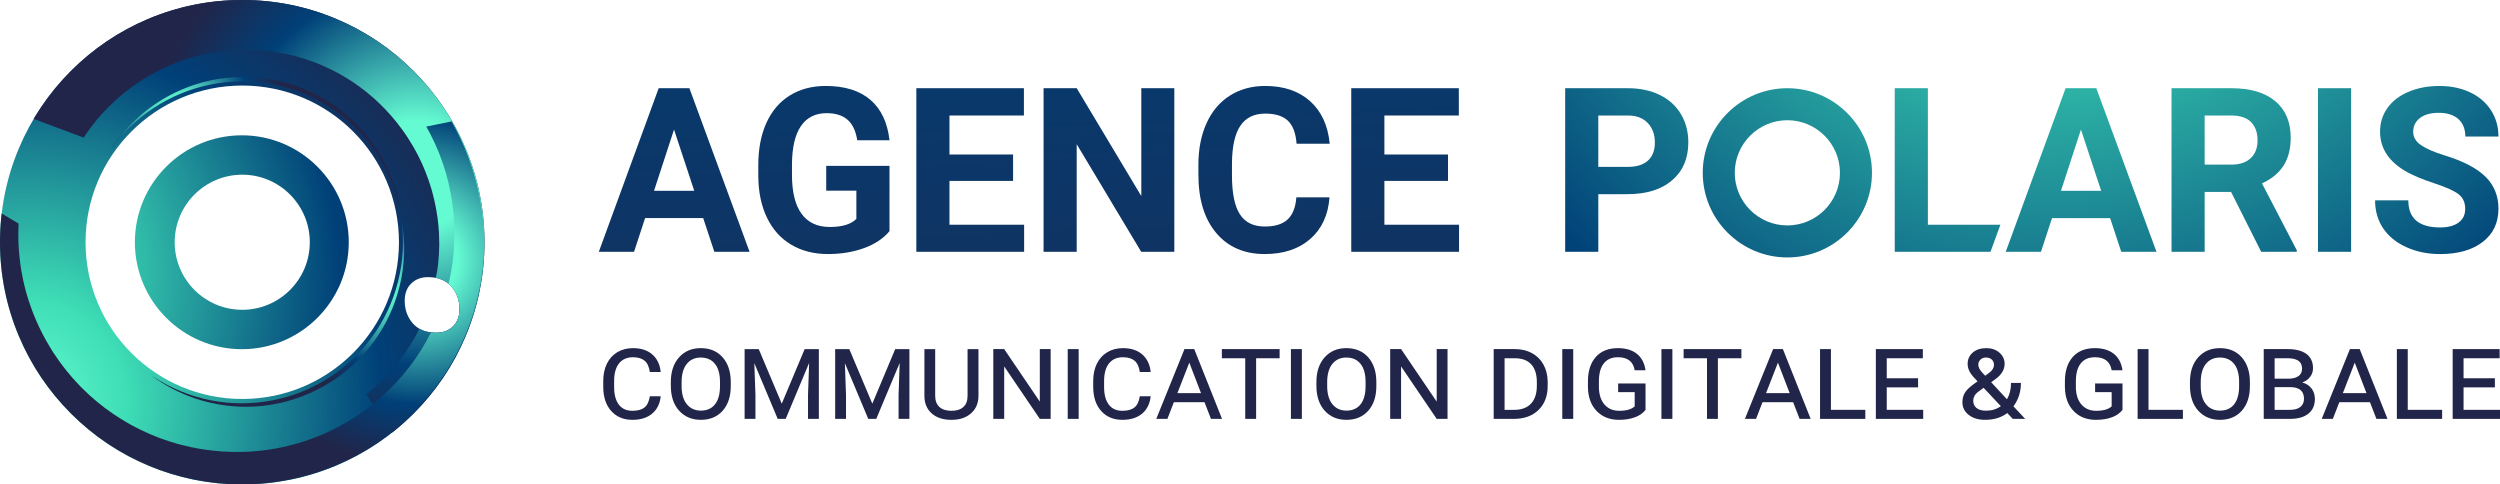 <svg xmlns="http://www.w3.org/2000/svg" xmlns:xlink="http://www.w3.org/1999/xlink" id="b" data-name="Calque 2" viewBox="0 0 937.483 181.682"><defs><radialGradient id="d" data-name="Polaris 2022" cx="9.21" cy="150.191" fx="9.21" fy="150.191" r="191.296" gradientUnits="userSpaceOnUse"><stop offset="0" stop-color="#65fbd2"></stop><stop offset=".2" stop-color="#3edeb6"></stop><stop offset=".7" stop-color="#004078"></stop><stop offset="1" stop-color="#212549"></stop></radialGradient><clipPath id="e"><path d="M174.535,55.478c-4.573-10.825-11.119-20.534-19.461-28.87-8.337-8.342-18.046-14.888-28.87-19.462C114.993,2.402,103.097,0,90.841,0s-24.152,2.402-35.363,7.141c-10.824,4.579-20.534,11.125-28.87,19.467-8.342,8.337-14.888,18.046-19.467,28.865C2.402,66.689,0,78.585,0,90.841s2.402,24.152,7.141,35.363c4.579,10.824,11.125,20.534,19.461,28.87,8.342,8.342,18.051,14.888,28.87,19.462,11.21,4.745,23.112,7.147,35.368,7.147s24.152-2.402,35.363-7.147c10.819-4.573,20.534-11.119,28.87-19.462,8.342-8.337,14.888-18.046,19.461-28.87,4.745-11.21,7.147-23.107,7.147-35.363s-2.402-24.153-7.147-35.363Zm-83.689,94.132c-32.457,0-58.765-26.308-58.765-58.764s26.308-58.764,58.765-58.764,58.764,26.313,58.764,58.764-26.308,58.764-58.764,58.764Zm79.019-27.198c-1.635,1.582-3.715,2.37-6.246,2.37-3.79,0-6.712-1.158-8.771-3.474-2.053-2.316-3.077-5.163-3.077-8.535,0-2.734,.815-4.895,2.45-6.476,1.63-1.581,3.71-2.37,6.24-2.37,3.79,0,6.718,1.158,8.766,3.474,2.059,2.321,3.088,5.163,3.088,8.535,0,2.74-.82,4.895-2.45,6.476Z" fill="url(#d)"></path></clipPath><radialGradient id="f" data-name="D&#xE9;grad&#xE9; sans nom 10" cx="2159.927" cy="-8556.272" fx="2159.927" fy="-8556.272" r="39.61" gradientTransform="translate(6587.425 -5902.951) rotate(-146.543)" gradientUnits="userSpaceOnUse"><stop offset="0" stop-color="#65fbd2"></stop><stop offset=".2" stop-color="#65fbd2"></stop><stop offset=".7" stop-color="#004078"></stop><stop offset="1" stop-color="#212549"></stop></radialGradient><radialGradient id="g" data-name="D&#xE9;grad&#xE9; sans nom 10" cx="156.103" cy="65.715" fx="156.103" fy="65.715" r="101.679" gradientTransform="matrix(1, 0, 0, 1, 0, 0)" xlink:href="#f"></radialGradient><radialGradient id="h" data-name="D&#xE9;grad&#xE9; sans nom 10" cx="-1293.492" cy="414.507" fx="-1293.492" fy="414.507" r="39.61" gradientTransform="translate(1323.761 -557.501) rotate(-11.543)" xlink:href="#f"></radialGradient><radialGradient id="i" data-name="D&#xE9;grad&#xE9; sans nom 10" cx="-1275.09" cy="408.132" fx="-1275.09" fy="408.132" r="76.996" gradientTransform="translate(1323.761 -557.501) rotate(-11.543)" xlink:href="#f"></radialGradient><radialGradient id="j" data-name="Polaris 2022" cx="-5.173" cy="102.729" fx="-5.173" fy="102.729" r="189.621" xlink:href="#d"></radialGradient><linearGradient id="k" data-name="Nouvelle nuance de d&#xE9;grad&#xE9;&#xA0;1" x1="246.356" y1="-62.371" x2="261.334" y2="301.045" gradientUnits="userSpaceOnUse"><stop offset="0" stop-color="#004078"></stop><stop offset="1" stop-color="#212549"></stop></linearGradient><linearGradient id="l" data-name="Nouvelle nuance de d&#xE9;grad&#xE9;&#xA0;1" x1="303.829" y1="-64.739" x2="318.807" y2="298.677" xlink:href="#k"></linearGradient><linearGradient id="m" data-name="Nouvelle nuance de d&#xE9;grad&#xE9;&#xA0;1" x1="358.401" y1="-66.989" x2="373.379" y2="296.428" xlink:href="#k"></linearGradient><linearGradient id="n" data-name="Nouvelle nuance de d&#xE9;grad&#xE9;&#xA0;1" x1="410.371" y1="-69.13" x2="425.349" y2="294.286" xlink:href="#k"></linearGradient><linearGradient id="o" data-name="Nouvelle nuance de d&#xE9;grad&#xE9;&#xA0;1" x1="468.582" y1="-71.53" x2="483.56" y2="291.886" xlink:href="#k"></linearGradient><linearGradient id="p" data-name="Nouvelle nuance de d&#xE9;grad&#xE9;&#xA0;1" x1="521.215" y1="-73.699" x2="536.193" y2="289.717" xlink:href="#k"></linearGradient><radialGradient id="q" data-name="Polaris 2022" cx="766.311" cy="-90.839" fx="766.311" fy="-90.839" r="366.4" xlink:href="#d"></radialGradient><radialGradient id="r" data-name="Polaris 2022" cx="766.311" cy="-90.839" fx="766.311" fy="-90.839" r="366.4" xlink:href="#d"></radialGradient><radialGradient id="s" data-name="Polaris 2022" cx="766.311" cy="-90.839" fx="766.311" fy="-90.839" r="366.4" xlink:href="#d"></radialGradient><radialGradient id="t" data-name="Polaris 2022" cx="766.311" cy="-90.839" fx="766.311" fy="-90.839" r="366.4" xlink:href="#d"></radialGradient><radialGradient id="u" data-name="Polaris 2022" cx="766.311" cy="-90.839" fx="766.311" fy="-90.839" r="366.4" xlink:href="#d"></radialGradient><radialGradient id="v" data-name="Polaris 2022" cx="766.311" cy="-90.839" fx="766.311" fy="-90.839" r="366.4" xlink:href="#d"></radialGradient><radialGradient id="w" data-name="Polaris 2022" cx="766.311" cy="-90.839" fx="766.311" fy="-90.839" r="366.4" xlink:href="#d"></radialGradient></defs><g id="c" data-name="LOGO VF"><g><g><g><path d="M174.535,55.478c-4.573-10.825-11.119-20.534-19.461-28.87-8.337-8.342-18.046-14.888-28.87-19.462C114.993,2.402,103.097,0,90.841,0s-24.152,2.402-35.363,7.141c-10.824,4.579-20.534,11.125-28.87,19.467-8.342,8.337-14.888,18.046-19.467,28.865C2.402,66.689,0,78.585,0,90.841s2.402,24.152,7.141,35.363c4.579,10.824,11.125,20.534,19.461,28.87,8.342,8.342,18.051,14.888,28.87,19.462,11.21,4.745,23.112,7.147,35.368,7.147s24.152-2.402,35.363-7.147c10.819-4.573,20.534-11.119,28.87-19.462,8.342-8.337,14.888-18.046,19.461-28.87,4.745-11.21,7.147-23.107,7.147-35.363s-2.402-24.153-7.147-35.363Zm-83.689,94.132c-32.457,0-58.765-26.308-58.765-58.764s26.308-58.764,58.765-58.764,58.764,26.313,58.764,58.764-26.308,58.764-58.764,58.764Zm79.019-27.198c-1.635,1.582-3.715,2.37-6.246,2.37-3.79,0-6.712-1.158-8.771-3.474-2.053-2.316-3.077-5.163-3.077-8.535,0-2.734,.815-4.895,2.45-6.476,1.63-1.581,3.71-2.37,6.24-2.37,3.79,0,6.718,1.158,8.766,3.474,2.059,2.321,3.088,5.163,3.088,8.535,0,2.74-.82,4.895-2.45,6.476Z" fill="url(#d)"></path><g clip-path="url(#e)"><path d="M101.179,29.672c-.269-.045-.556-.11-.869-.148-.312-.04-.646-.083-1-.129-2.822-.399-7.027-.784-12.342-.379-.663,.055-1.344,.112-2.042,.171-.695,.092-1.407,.186-2.135,.282-.73,.084-1.468,.235-2.223,.375-.754,.146-1.53,.267-2.306,.47-3.129,.685-6.445,1.729-9.844,3.161-3.4,1.431-6.88,3.272-10.29,5.582-3.409,2.308-6.745,5.089-9.824,8.35-2.501,2.645-4.808,5.624-6.875,8.863,4.346-6.221,9.723-11.485,16.003-15.66,6.498-4.32,13.691-7.307,21.378-8.877,7.687-1.57,15.475-1.643,23.147-.217,7.936,1.475,15.41,4.503,22.214,8.999,6.803,4.496,12.519,10.184,16.988,16.906,4.32,6.498,7.307,13.691,8.877,21.378,.07,.345,.135,.691,.199,1.037-.073-.555-.153-1.108-.262-1.653-.102-.582-.204-1.161-.305-1.737-.129-.571-.257-1.14-.384-1.706-.233-1.14-.564-2.242-.868-3.344-.08-.274-.149-.551-.239-.821-.091-.269-.181-.538-.272-.806-.181-.537-.361-1.071-.54-1.602-1.51-4.225-3.452-8.111-5.648-11.593-2.197-3.484-4.646-6.568-7.185-9.243-2.54-2.675-5.156-4.965-7.748-6.848-.629-.497-1.291-.92-1.923-1.357-.635-.432-1.25-.867-1.885-1.236-.629-.381-1.243-.753-1.843-1.116-.616-.334-1.217-.659-1.802-.977-4.706-2.505-8.711-3.842-11.456-4.609-.343-.1-.665-.195-.968-.283-.302-.09-.591-.146-.855-.213-.53-.126-.976-.233-1.335-.319-.718-.171-1.089-.26-1.089-.26,0,0-.375-.068-1.101-.199-.363-.066-.814-.147-1.35-.244Z" fill="url(#f)"></path><path d="M141.247,14.719C99.05-13.165,42.237-1.563,14.353,40.635c-.812,1.229-1.587,2.472-2.332,3.725l19.365,7.25c.026-.04,.053-.08,.078-.12,.399-.594,.764-1.205,1.194-1.77,.836-1.145,1.621-2.307,2.512-3.376,.433-.542,.864-1.082,1.292-1.619,.453-.516,.904-1.03,1.354-1.542,1.788-2.05,3.703-3.907,5.604-5.681,3.846-3.509,7.926-6.389,11.973-8.786,4.056-2.39,8.116-4.254,12.033-5.69,.492-.173,.98-.345,1.464-.516,.242-.085,.483-.17,.722-.254,.24-.083,.485-.15,.726-.226,.967-.288,1.91-.593,2.847-.852,.943-.237,1.869-.47,2.778-.699,.914-.206,1.817-.377,2.697-.562,.878-.199,1.754-.308,2.605-.445,.852-.13,1.683-.273,2.505-.341,.819-.089,1.618-.175,2.399-.26,.783-.047,1.547-.093,2.291-.138,.372-.022,.739-.043,1.1-.064,.362-.014,.72-.009,1.072-.015,.704-.008,1.388-.016,2.051-.024,.332-.011,.658,0,.979,.015,.321,.012,.636,.024,.947,.035,.621,.023,1.22,.045,1.797,.066,1.153,.083,2.217,.191,3.194,.269,.489,.03,.951,.108,1.392,.163,.441,.059,.859,.115,1.254,.168,.395,.053,.767,.103,1.115,.149,.349,.044,.669,.119,.968,.17,.597,.111,1.1,.204,1.505,.28,.809,.15,1.227,.228,1.227,.228,0,0,.414,.097,1.216,.284,.401,.094,.899,.21,1.49,.349,.295,.073,.618,.134,.955,.233,.338,.097,.699,.201,1.081,.311,.383,.11,.788,.227,1.216,.35,.426,.127,.88,.241,1.34,.41,.925,.322,1.944,.65,3.033,1.037,.538,.212,1.095,.433,1.673,.661,.289,.114,.582,.23,.881,.348,.3,.116,.603,.237,.902,.38,.604,.274,1.227,.556,1.869,.846,.32,.147,.65,.286,.976,.444,.323,.165,.65,.332,.982,.501,.663,.34,1.344,.689,2.042,1.047,.68,.391,1.378,.792,2.092,1.202,.725,.393,1.429,.857,2.157,1.319,.724,.468,1.483,.918,2.207,1.454,.732,.523,1.491,1.042,2.243,1.599,.74,.574,1.495,1.16,2.263,1.756,.755,.613,1.495,1.272,2.265,1.924,.19,.166,.387,.325,.574,.498,.185,.174,.372,.349,.559,.524,.375,.35,.752,.704,1.133,1.061,3.01,2.889,5.978,6.228,8.729,10.046,1.391,1.9,2.682,3.945,3.949,6.077,.333,.525,.609,1.084,.913,1.633,.299,.552,.6,1.108,.902,1.667,.289,.566,.556,1.146,.838,1.724,.273,.582,.572,1.157,.827,1.755,.253,.599,.508,1.202,.764,1.807,.128,.303,.257,.607,.385,.912,.128,.305,.232,.62,.351,.931,.462,1.247,.958,2.501,1.344,3.804,.206,.649,.412,1.3,.62,1.955,.177,.664,.354,1.331,.532,2.001,.386,1.336,.637,2.715,.943,4.099,.162,.691,.254,1.396,.38,2.1,.114,.706,.245,1.414,.347,2.128,.084,.717,.168,1.438,.253,2.161,.042,.362,.084,.725,.127,1.089,.032,.364,.051,.731,.077,1.097,.049,.734,.098,1.472,.146,2.212,.044,.741,.034,1.486,.053,2.234,.006,.374,.012,.75,.018,1.125l.009,.565-.019,.565c-.026,.755-.052,1.512-.078,2.272-.011,.763-.091,1.522-.153,2.286-.068,.764-.125,1.533-.203,2.303-.09,.663-.181,1.329-.272,1.996l-1.346,7.072c-.013,.053-.026,.106-.038,.16-.357,1.612-.844,3.121-1.298,4.679-1.006,3.071-2.146,6.159-3.599,9.147-.674,1.522-1.502,2.973-2.283,4.465-.413,.732-.859,1.448-1.292,2.174l-.658,1.088-.708,1.058c-1.848,2.859-3.984,5.564-6.27,8.176-.587,.64-1.175,1.281-1.765,1.924-.61,.623-1.236,1.232-1.857,1.85-.315,.305-.617,.624-.943,.917l-.979,.882-.983,.883-.493,.442-.51,.421c-.525,.428-1.051,.858-1.577,1.288l9.923,15.297c7.54-5.92,14.274-13.13,19.849-21.567,27.884-42.197,16.282-99.01-25.916-126.894Z" fill="url(#g)"></path><g><path d="M126.708,141.411c.221-.158,.47-.315,.719-.509,.249-.192,.516-.398,.799-.616,2.278-1.713,5.523-4.415,8.996-8.459,.43-.508,.871-1.03,1.324-1.565,.426-.556,.863-1.126,1.311-1.709,.457-.576,.872-1.204,1.307-1.837,.43-.637,.893-1.271,1.298-1.963,1.728-2.696,3.334-5.78,4.726-9.196,1.392-3.416,2.551-7.178,3.329-11.223,.778-4.042,1.171-8.368,1.042-12.851-.101-3.639-.577-7.377-1.406-11.128,1.326,7.472,1.246,14.996-.242,22.389-1.54,7.65-4.514,14.848-8.84,21.393-4.325,6.546-9.781,12.104-16.214,16.521-6.655,4.569-14.081,7.713-22.07,9.344-7.99,1.632-16.053,1.651-23.967,.058-7.65-1.54-14.848-4.514-21.394-8.84-.294-.194-.584-.394-.874-.593,.444,.341,.892,.675,1.354,.983,.483,.339,.965,.677,1.444,1.013,.495,.313,.987,.624,1.478,.934,.971,.641,1.984,1.187,2.978,1.751,.25,.138,.495,.284,.75,.411,.255,.126,.509,.252,.762,.377,.507,.252,1.012,.502,1.514,.751,4.055,1.92,8.176,3.294,12.191,4.204,4.017,.91,7.929,1.359,11.617,1.456,3.688,.096,7.157-.135,10.32-.636,.796-.093,1.563-.263,2.319-.401,.755-.144,1.497-.271,2.208-.459,.714-.175,1.411-.347,2.092-.514,.672-.2,1.327-.394,1.965-.584,5.099-1.557,8.876-3.443,11.36-4.841,.313-.171,.608-.333,.885-.484,.277-.15,.521-.315,.755-.454,.464-.285,.855-.525,1.169-.719,.629-.387,.953-.586,.953-.586,0,0,.313-.217,.92-.638,.303-.21,.68-.471,1.127-.782Z" fill="url(#h)"></path><path d="M169.329,45.528l-9.483,1.937c.402,.726,.802,1.45,1.201,2.171,.399,.778,.791,1.589,1.183,2.377,.388,.792,.794,1.579,1.115,2.37,.339,.788,.676,1.573,1.013,2.356l.251,.586,.222,.597c.148,.397,.295,.794,.443,1.19,.287,.794,.603,1.573,.86,2.369,.252,.798,.502,1.593,.752,2.384,.123,.396,.253,.788,.368,1.185,.105,.4,.209,.798,.313,1.196,.207,.794,.414,1.586,.62,2.374,.186,.793,.339,1.59,.508,2.379,.155,.792,.351,1.569,.459,2.363,.246,1.579,.547,3.131,.689,4.694,.087,.777,.174,1.551,.261,2.321,.05,.773,.1,1.542,.15,2.308,.209,3.06,.162,6.067,.062,8.997-.269,5.864-1.226,11.412-2.541,16.549-1.328,5.139-3.079,9.862-5.057,14.129-.254,.53-.506,1.057-.756,1.578-.125,.261-.249,.52-.373,.779-.125,.258-.267,.506-.399,.758-.541,1-1.05,1.995-1.591,2.949-.563,.941-1.116,1.865-1.658,2.772-.564,.892-1.147,1.749-1.702,2.598-.541,.859-1.153,1.643-1.722,2.431-.576,.783-1.124,1.559-1.726,2.269-.582,.724-1.151,1.43-1.705,2.12-.587,.662-1.159,1.308-1.716,1.937-.279,.314-.554,.623-.826,.928-.278,.3-.566,.581-.843,.866-.555,.568-1.094,1.119-1.616,1.654-.256,.273-.524,.524-.792,.768-.265,.246-.526,.489-.783,.727-.513,.476-1.008,.936-1.486,1.38-.985,.853-1.92,1.615-2.76,2.332-.414,.366-.844,.672-1.24,.98-.398,.304-.776,.593-1.133,.866-.357,.273-.693,.529-1.008,.77-.314,.242-.628,.439-.907,.637-.565,.388-1.04,.714-1.423,.977-.765,.525-1.16,.797-1.16,.797,0,0-.407,.253-1.196,.743-.394,.245-.884,.549-1.466,.91-.293,.176-.599,.385-.947,.575-.347,.192-.717,.397-1.11,.614-.393,.217-.809,.448-1.248,.69-.441,.239-.894,.51-1.395,.742-.994,.481-2.068,1.032-3.245,1.591-.598,.259-1.218,.528-1.861,.806-.321,.139-.648,.281-.98,.425-.331,.147-.669,.292-1.022,.416-.7,.264-1.421,.535-2.164,.815-.372,.139-.746,.29-1.132,.424-.389,.126-.783,.254-1.182,.383-.8,.258-1.621,.522-2.463,.793-.854,.231-1.73,.467-2.626,.71-.891,.265-1.823,.456-2.771,.668-.95,.205-1.915,.45-2.918,.6-1,.167-2.019,.358-3.063,.514-1.048,.132-2.116,.267-3.204,.404-1.091,.113-2.206,.178-3.339,.272-.284,.019-.568,.05-.854,.06-.286,.009-.574,.018-.863,.028-.578,.019-1.161,.038-1.749,.058-4.702,.097-9.73-.199-14.968-1.05-2.623-.406-5.283-1.006-7.993-1.697-.684-.153-1.349-.379-2.03-.573-.679-.202-1.361-.406-2.048-.61-.681-.22-1.357-.47-2.042-.706-.681-.246-1.378-.467-2.059-.739-.68-.276-1.363-.553-2.05-.831-.344-.14-.689-.28-1.034-.42-.346-.141-.679-.31-1.021-.462-1.362-.625-2.757-1.23-4.104-1.961-.681-.353-1.365-.708-2.053-1.065-.67-.389-1.344-.779-2.02-1.171-1.373-.757-2.673-1.657-4.019-2.516-.68-.421-1.316-.91-1.977-1.371-.654-.471-1.323-.931-1.973-1.42-.639-.505-1.28-1.012-1.924-1.521-.322-.255-.645-.511-.969-.767-.316-.265-.623-.541-.936-.813-.624-.547-1.251-1.096-1.88-1.647-.626-.555-1.212-1.157-1.823-1.739-.303-.294-.607-.588-.911-.883l-.457-.444-.435-.465c-.581-.622-1.164-1.247-1.75-1.874-.6-.617-1.141-1.286-1.7-1.945-.555-.663-1.123-1.322-1.674-1.997-.528-.694-1.057-1.39-1.588-2.089-.266-.35-.532-.701-.798-1.052-.258-.374-.515-.748-.774-1.123-.479-.698-.959-1.397-1.44-2.099l-.181-.263-.179-.291-.358-.584c-.239-.391-.478-.782-.718-1.174-1.001-1.569-1.816-3.161-2.695-4.765-1.646-3.25-3.199-6.621-4.423-10.162-.675-1.751-1.173-3.568-1.74-5.38-.254-.913-.47-1.839-.703-2.764l-.343-1.391-.279-1.408c-.806-3.753-1.26-7.612-1.52-11.517-.042-.979-.084-1.959-.127-2.941-.01-.983,.003-1.968,.006-2.956,.008-.494-.006-.989,.02-1.483l.077-1.484-6.423-3.862c-1.135,9.432-.802,19.203,1.204,29.022,10.03,49.11,57.972,80.791,107.083,70.761,49.11-10.03,80.791-57.972,70.761-107.083-2.005-9.819-5.53-18.939-10.273-27.17Z" fill="url(#i)"></path></g></g></g><path d="M90.68,50.74c-22.112,0-40.101,17.989-40.101,40.101s17.989,40.101,40.101,40.101,40.101-17.989,40.101-40.101-17.989-40.101-40.101-40.101Zm25.493,40.101c0,13.969-11.364,25.332-25.332,25.332s-25.333-11.364-25.333-25.332,11.364-25.332,25.333-25.332,25.332,11.364,25.332,25.332Z" fill="url(#j)"></path></g><g><path d="M247.761,148.609c-.295,2.8-1.369,4.972-3.224,6.514s-4.32,2.313-7.396,2.313c-3.297,0-5.942-1.105-7.936-3.312-1.995-2.209-2.992-5.253-2.992-9.131v-2.111c0-2.456,.453-4.615,1.358-6.481,.905-1.863,2.208-3.305,3.907-4.323,1.7-1.019,3.669-1.527,5.906-1.527,3.003,0,5.413,.79,7.231,2.37,1.817,1.579,2.866,3.769,3.147,6.569h-4.085c-.265-1.946-.916-3.354-1.953-4.223-1.038-.868-2.484-1.303-4.339-1.303-2.252,0-3.992,.76-5.222,2.28-1.228,1.52-1.851,3.694-1.865,6.524v2.381c0,2.83,.585,5.021,1.755,6.569,1.17,1.551,2.866,2.325,5.089,2.325,1.987,0,3.5-.415,4.537-1.247,1.038-.83,1.704-2.227,1.998-4.189h4.085Z" fill="#212549"></path><path d="M274.033,144.768c0,3.908-1.016,6.996-3.047,9.266-2.03,2.268-4.754,3.402-8.169,3.402-3.37,0-6.09-1.145-8.157-3.437-2.068-2.291-3.103-5.405-3.103-9.344v-1.393c0-3.863,1.027-6.948,3.08-9.254,2.054-2.306,4.766-3.459,8.136-3.459,3.43,0,6.156,1.138,8.181,3.414,2.023,2.276,3.05,5.323,3.079,9.142v1.662Zm-4.04-1.537c0-2.962-.633-5.228-1.898-6.799-1.267-1.57-3.04-2.356-5.321-2.356-2.208,0-3.955,.801-5.243,2.4-1.288,1.601-1.932,3.874-1.932,6.82v1.481c0,2.917,.647,5.179,1.942,6.786,1.295,1.608,3.054,2.412,5.276,2.412,2.297,0,4.066-.789,5.311-2.367,1.243-1.577,1.865-3.854,1.865-6.831v-1.548Z" fill="#212549"></path><path d="M284.52,130.91l8.633,20.462,8.588-20.462h5.321v26.167h-4.062v-9.007l.419-11.972-8.787,20.979h-3.002l-8.766-20.889,.42,11.882v9.007h-4.062v-26.167h5.299Z" fill="#212549"></path><path d="M318.477,130.91l8.633,20.462,8.588-20.462h5.321v26.167h-4.062v-9.007l.419-11.972-8.787,20.979h-3.002l-8.766-20.889,.42,11.882v9.007h-4.062v-26.167h5.299Z" fill="#212549"></path><path d="M366.917,130.91v17.52c0,2.726-.92,4.907-2.76,6.548-1.841,1.639-4.298,2.459-7.374,2.459-3.091,0-5.542-.79-7.353-2.369-1.81-1.58-2.737-3.732-2.781-6.458v-17.699h4.04v17.52c0,1.812,.526,3.2,1.578,4.167,1.053,.965,2.558,1.448,4.516,1.448,1.928,0,3.418-.476,4.471-1.427,1.052-.95,1.578-2.347,1.578-4.189v-17.52h4.085Z" fill="#212549"></path><path d="M393.984,157.077h-4.062l-13.357-19.676v19.676h-4.084v-26.167h4.084l13.357,19.698v-19.698h4.062v26.167Z" fill="#212549"></path><path d="M404.494,157.077h-4.106v-26.167h4.106v26.167Z" fill="#212549"></path><path d="M431.495,148.609c-.295,2.8-1.369,4.972-3.224,6.514s-4.32,2.313-7.396,2.313c-3.297,0-5.942-1.105-7.936-3.312-1.995-2.209-2.992-5.253-2.992-9.131v-2.111c0-2.456,.453-4.615,1.358-6.481,.905-1.863,2.208-3.305,3.907-4.323,1.7-1.019,3.669-1.527,5.906-1.527,3.003,0,5.413,.79,7.231,2.37,1.817,1.579,2.866,3.769,3.147,6.569h-4.085c-.265-1.946-.916-3.354-1.953-4.223-1.038-.868-2.484-1.303-4.339-1.303-2.252,0-3.992,.76-5.222,2.28-1.228,1.52-1.851,3.694-1.865,6.524v2.381c0,2.83,.585,5.021,1.755,6.569,1.17,1.551,2.866,2.325,5.089,2.325,1.987,0,3.5-.415,4.537-1.247,1.038-.83,1.704-2.227,1.998-4.189h4.085Z" fill="#212549"></path><path d="M451.675,150.81h-11.481l-2.429,6.267h-4.172l10.575-26.167h3.665l10.421,26.167h-4.151l-2.428-6.267Zm-10.156-3.392h8.854l-4.394-11.433-4.46,11.433Z" fill="#212549"></path><path d="M479.846,134.346h-8.81v22.73h-4.084v-22.73h-8.766v-3.437h21.659v3.437Z" fill="#212549"></path><path d="M488.192,157.077h-4.106v-26.167h4.106v26.167Z" fill="#212549"></path><path d="M516.121,144.768c0,3.908-1.016,6.996-3.047,9.266-2.03,2.268-4.754,3.402-8.169,3.402-3.37,0-6.09-1.145-8.157-3.437-2.068-2.291-3.103-5.405-3.103-9.344v-1.393c0-3.863,1.027-6.948,3.08-9.254,2.054-2.306,4.766-3.459,8.136-3.459,3.43,0,6.156,1.138,8.181,3.414,2.023,2.276,3.05,5.323,3.079,9.142v1.662Zm-4.04-1.537c0-2.962-.633-5.228-1.898-6.799-1.267-1.57-3.04-2.356-5.321-2.356-2.208,0-3.955,.801-5.243,2.4-1.288,1.601-1.932,3.874-1.932,6.82v1.481c0,2.917,.647,5.179,1.942,6.786,1.295,1.608,3.054,2.412,5.276,2.412,2.297,0,4.066-.789,5.311-2.367,1.243-1.577,1.865-3.854,1.865-6.831v-1.548Z" fill="#212549"></path><path d="M542.813,157.077h-4.062l-13.357-19.676v19.676h-4.084v-26.167h4.084l13.357,19.698v-19.698h4.062v26.167Z" fill="#212549"></path><path d="M560.123,157.077v-26.167h7.97c2.385,0,4.501,.498,6.348,1.493,1.848,.996,3.286,2.415,4.316,4.257s1.567,3.953,1.612,6.334v1.73c0,3.773-1.145,6.775-3.434,9.007-2.289,2.231-5.369,3.347-9.24,3.347h-7.572Zm4.084-22.73v19.339h3.621c2.738,0,4.835-.778,6.292-2.336,1.458-1.558,2.187-3.773,2.187-6.648v-1.438c0-2.875-.696-5.08-2.087-6.614-1.391-1.535-3.433-2.303-6.127-2.303h-3.886Z" fill="#212549"></path><path d="M589.95,157.077h-4.106v-26.167h4.106v26.167Z" fill="#212549"></path><path d="M617.062,153.708c-.972,1.243-2.314,2.175-4.029,2.797-1.715,.621-3.684,.932-5.906,.932-3.503,0-6.314-1.115-8.434-3.347s-3.194-5.233-3.224-9.007v-2.022c0-3.923,.982-6.989,2.947-9.197,1.965-2.209,4.729-3.313,8.291-3.313,2.943,0,5.306,.704,7.087,2.111,1.78,1.407,2.87,3.467,3.268,6.177h-4.062c-.56-3.249-2.643-4.874-6.248-4.874-2.341,0-4.121,.771-5.343,2.313s-1.833,3.804-1.833,6.783v1.887c0,2.845,.681,5.072,2.043,6.682,1.36,1.61,3.219,2.415,5.574,2.415,2.679,0,4.614-.554,5.807-1.662v-5.346h-6.204v-3.234h10.267v9.905Z" fill="#212549"></path><path d="M627.13,157.077h-4.106v-26.167h4.106v26.167Z" fill="#212549"></path><path d="M653.006,134.346h-8.81v22.73h-4.084v-22.73h-8.766v-3.437h21.659v3.437Z" fill="#212549"></path><path d="M672.413,150.81h-11.481l-2.429,6.267h-4.172l10.575-26.167h3.665l10.421,26.167h-4.151l-2.428-6.267Zm-10.156-3.392h8.854l-4.394-11.433-4.46,11.433Z" fill="#212549"></path><path d="M686.586,153.685h12.895v3.392h-16.979v-26.167h4.084v22.775Z" fill="#212549"></path><path d="M719.263,145.262h-11.746v8.423h13.667v3.392h-17.751v-26.167h17.618v3.437h-13.534v7.502h11.746v3.414Z" fill="#212549"></path><path d="M744.388,157.436c-2.518,0-4.564-.617-6.138-1.853-1.575-1.234-2.362-2.818-2.362-4.75,0-1.288,.287-2.434,.86-3.437,.574-1.003,1.627-2.066,3.157-3.189l1.656-1.213-1.656-1.774c-1.368-1.558-2.053-3.144-2.053-4.762,0-1.722,.636-3.137,1.909-4.245s2.97-1.662,5.09-1.662c1.972,0,3.609,.561,4.912,1.685s1.954,2.523,1.954,4.2c0,2.156-1.142,4.065-3.423,5.728l-1.611,1.168,5.917,6.401c1.016-1.737,1.523-3.781,1.523-6.132h3.709c0,3.354-.935,6.274-2.804,8.76l4.394,4.717h-4.637l-2.075-2.179c-2.223,1.692-4.997,2.538-8.323,2.538Zm.375-3.437c2.134,0,3.981-.561,5.542-1.685l-6.469-6.896-2.208,1.64c-1.119,.884-1.678,1.954-1.678,3.212,0,1.093,.394,1.987,1.181,2.685,.787,.695,1.998,1.044,3.632,1.044Zm-2.914-17.223c0,.862,.464,1.815,1.391,2.856l1.192,1.272,1.457-1.071c1.222-.893,1.833-1.911,1.833-3.057,0-.773-.266-1.417-.795-1.931-.53-.513-1.281-.769-2.252-.769-.825,0-1.502,.261-2.031,.781-.53,.52-.795,1.16-.795,1.919Z" fill="#212549"></path><path d="M795.918,153.708c-.972,1.243-2.314,2.175-4.029,2.797-1.715,.621-3.684,.932-5.906,.932-3.503,0-6.314-1.115-8.434-3.347s-3.194-5.233-3.224-9.007v-2.022c0-3.923,.982-6.989,2.947-9.197,1.965-2.209,4.729-3.313,8.291-3.313,2.943,0,5.306,.704,7.087,2.111,1.78,1.407,2.87,3.467,3.268,6.177h-4.062c-.56-3.249-2.643-4.874-6.248-4.874-2.341,0-4.121,.771-5.343,2.313s-1.833,3.804-1.833,6.783v1.887c0,2.845,.681,5.072,2.043,6.682,1.36,1.61,3.219,2.415,5.574,2.415,2.679,0,4.614-.554,5.807-1.662v-5.346h-6.204v-3.234h10.267v9.905Z" fill="#212549"></path><path d="M805.676,153.685h12.895v3.392h-16.979v-26.167h4.084v22.775Z" fill="#212549"></path><path d="M843.694,144.768c0,3.908-1.016,6.996-3.047,9.266-2.03,2.268-4.754,3.402-8.169,3.402-3.37,0-6.09-1.145-8.157-3.437-2.068-2.291-3.103-5.405-3.103-9.344v-1.393c0-3.863,1.027-6.948,3.08-9.254,2.054-2.306,4.766-3.459,8.136-3.459,3.43,0,6.156,1.138,8.181,3.414,2.023,2.276,3.05,5.323,3.079,9.142v1.662Zm-4.04-1.537c0-2.962-.633-5.228-1.898-6.799-1.267-1.57-3.04-2.356-5.321-2.356-2.208,0-3.955,.801-5.243,2.4-1.288,1.601-1.932,3.874-1.932,6.82v1.481c0,2.917,.647,5.179,1.942,6.786,1.295,1.608,3.054,2.412,5.276,2.412,2.297,0,4.066-.789,5.311-2.367,1.243-1.577,1.865-3.854,1.865-6.831v-1.548Z" fill="#212549"></path><path d="M848.884,157.077v-26.167h8.964c3.076,0,5.431,.61,7.064,1.831,1.634,1.22,2.451,2.99,2.451,5.311,0,1.213-.35,2.291-1.049,3.234s-1.696,1.662-2.991,2.156c1.457,.359,2.612,1.097,3.466,2.212,.854,1.116,1.28,2.43,1.28,3.942,0,2.366-.802,4.2-2.406,5.503s-3.886,1.962-6.844,1.977h-9.935Zm4.084-15.071h5.167c1.589,0,2.84-.318,3.753-.954,.912-.637,1.369-1.576,1.369-2.819,0-2.516-1.685-3.811-5.056-3.886h-5.233v7.659Zm0,3.167v8.513h5.785c1.692,0,2.987-.367,3.886-1.101,.897-.733,1.347-1.737,1.347-3.01,0-2.935-1.73-4.402-5.189-4.402h-5.829Z" fill="#212549"></path><path d="M888.713,150.81h-11.481l-2.429,6.267h-4.172l10.575-26.167h3.665l10.421,26.167h-4.151l-2.428-6.267Zm-10.156-3.392h8.854l-4.394-11.433-4.46,11.433Z" fill="#212549"></path><path d="M902.887,153.685h12.895v3.392h-16.979v-26.167h4.084v22.775Z" fill="#212549"></path><path d="M935.562,145.262h-11.746v8.423h13.667v3.392h-17.751v-26.167h17.618v3.437h-13.534v7.502h11.746v3.414Z" fill="#212549"></path></g><g><g><path d="M263.69,81.784h-21.784l-4.142,12.64h-13.211l22.447-61.345h11.514l22.571,61.345h-13.211l-4.183-12.64Zm-18.43-10.238h15.075l-7.579-22.962-7.496,22.962Z" fill="url(#k)"></path><path d="M333.557,86.671c-2.236,2.725-5.398,4.839-9.484,6.341-4.086,1.502-8.614,2.254-13.584,2.254-5.218,0-9.795-1.159-13.729-3.476-3.934-2.317-6.972-5.681-9.111-10.09-2.14-4.41-3.237-9.592-3.292-15.548v-4.17c0-6.124,1.014-11.425,3.044-15.905,2.03-4.481,4.955-7.907,8.78-10.281,3.824-2.373,8.303-3.56,13.439-3.56,7.151,0,12.742,1.735,16.773,5.204,4.031,3.469,6.419,8.517,7.165,15.147h-12.093c-.553-3.511-1.774-6.081-3.665-7.711-1.891-1.628-4.494-2.443-7.807-2.443-4.224,0-7.441,1.615-9.649,4.846-2.209,3.23-3.328,8.033-3.355,14.409v3.918c0,6.433,1.201,11.292,3.603,14.578,2.402,3.286,5.922,4.93,10.56,4.93,4.666,0,7.993-1.011,9.981-3.034v-10.575h-11.306v-9.312h23.73v24.479Z" fill="url(#l)"></path><path d="M379.899,67.838h-23.855v16.431h27.997v10.154h-40.421V33.079h40.338v10.238h-27.913v14.62h23.855v9.901Z" fill="url(#m)"></path><path d="M440.365,94.424h-12.425l-24.186-40.363v40.363h-12.424V33.079h12.424l24.228,40.447V33.079h12.383v61.345Z" fill="url(#n)"></path><path d="M498.552,73.989c-.47,6.601-2.865,11.797-7.186,15.59-4.321,3.792-10.016,5.687-17.084,5.687-7.731,0-13.812-2.647-18.243-7.942-4.431-5.294-6.647-12.562-6.647-21.803v-3.75c0-5.899,1.021-11.095,3.065-15.59,2.043-4.494,4.963-7.941,8.759-10.343,3.796-2.402,8.207-3.603,13.232-3.603,6.957,0,12.562,1.897,16.814,5.688,4.251,3.792,6.709,9.116,7.372,15.969h-12.425c-.304-3.96-1.387-6.832-3.251-8.617-1.864-1.783-4.7-2.675-8.511-2.675-4.142,0-7.241,1.51-9.298,4.529-2.057,3.019-3.113,7.703-3.168,14.05v4.635c0,6.629,.987,11.475,2.961,14.536,1.974,3.062,5.087,4.593,9.339,4.593,3.837,0,6.702-.891,8.594-2.676,1.891-1.784,2.975-4.543,3.251-8.279h12.424Z" fill="url(#o)"></path><path d="M542.991,67.838h-23.855v16.431h27.997v10.154h-40.421V33.079h40.338v10.238h-27.913v14.62h23.855v9.901Z" fill="url(#p)"></path></g><g><path d="M599.356,72.813v21.615h-12.425V33.079h23.525c4.528,0,8.511,.843,11.949,2.528,3.437,1.686,6.081,4.081,7.931,7.184,1.85,3.104,2.775,6.637,2.775,10.597,0,6.012-2.023,10.752-6.067,14.22-4.045,3.47-9.644,5.204-16.795,5.204h-10.893Zm0-10.239h11.1c3.286,0,5.791-.786,7.518-2.36,1.725-1.573,2.588-3.82,2.588-6.742,0-3.005-.87-5.436-2.61-7.29-1.74-1.854-4.141-2.808-7.207-2.864h-11.39v19.256Z" fill="url(#q)"></path><g><path d="M722.94,84.273h27.198l-3.716,10.155h-35.908V33.079h12.426v51.194Z" fill="url(#r)"></path><path d="M791.278,81.787h-21.786l-4.141,12.641h-13.212l22.448-61.349h11.514l22.573,61.349h-13.212l-4.184-12.641Zm-18.43-10.239h15.076l-7.579-22.963-7.496,22.963Z" fill="url(#s)"></path><path d="M836.63,71.97h-9.899v22.458h-12.425V33.079h22.406c7.124,0,12.618,1.616,16.485,4.845,3.865,3.23,5.798,7.795,5.798,13.694,0,4.186-.89,7.676-2.672,10.47-1.781,2.796-4.48,5.022-8.097,6.678l13.047,25.071v.59h-13.336l-11.307-22.458Zm-9.899-10.239h10.023c3.12,0,5.535-.807,7.248-2.423,1.712-1.615,2.568-3.841,2.568-6.678,0-2.893-.807-5.168-2.423-6.826-1.615-1.657-4.093-2.486-7.434-2.486h-9.981v18.413Z" fill="url(#t)"></path><path d="M881.651,94.428h-12.425V33.079h12.425v61.349Z" fill="url(#u)"></path><path d="M924.435,78.332c0-2.387-.829-4.22-2.486-5.499-1.657-1.278-4.639-2.626-8.946-4.045-4.307-1.419-7.717-2.816-10.229-4.193-6.848-3.764-10.271-8.833-10.271-15.21,0-3.314,.917-6.271,2.754-8.87,1.836-2.598,4.473-4.628,7.911-6.088,3.438-1.46,7.296-2.192,11.576-2.192,4.308,0,8.145,.794,11.514,2.381,3.368,1.587,5.984,3.828,7.848,6.721,1.863,2.894,2.796,6.18,2.796,9.859h-12.425c0-2.808-.87-4.993-2.609-6.552-1.74-1.559-4.184-2.338-7.332-2.338-3.038,0-5.398,.653-7.082,1.959s-2.526,3.026-2.526,5.162c0,1.994,.987,3.666,2.961,5.014,1.974,1.348,4.88,2.612,8.719,3.792,7.068,2.163,12.218,4.846,15.448,8.048s4.846,7.191,4.846,11.966c0,5.31-1.975,9.474-5.923,12.493-3.95,3.02-9.264,4.53-15.946,4.53-4.639,0-8.863-.864-12.673-2.591-3.811-1.728-6.717-4.093-8.719-7.1-2.002-3.005-3.003-6.488-3.003-10.449h12.467c0,6.769,3.976,10.154,11.928,10.154,2.954,0,5.26-.611,6.917-1.833,1.657-1.222,2.486-2.929,2.486-5.12Z" fill="url(#v)"></path></g><path d="M670.247,96.538c-17.496,0-31.73-14.234-31.73-31.729s14.234-31.729,31.73-31.729,31.73,14.234,31.73,31.729-14.234,31.729-31.73,31.729Zm0-51.453c-10.876,0-19.723,8.848-19.723,19.724s8.848,19.724,19.723,19.724,19.723-8.848,19.723-19.724-8.848-19.724-19.723-19.724Z" fill="url(#w)"></path></g></g></g></g></svg>